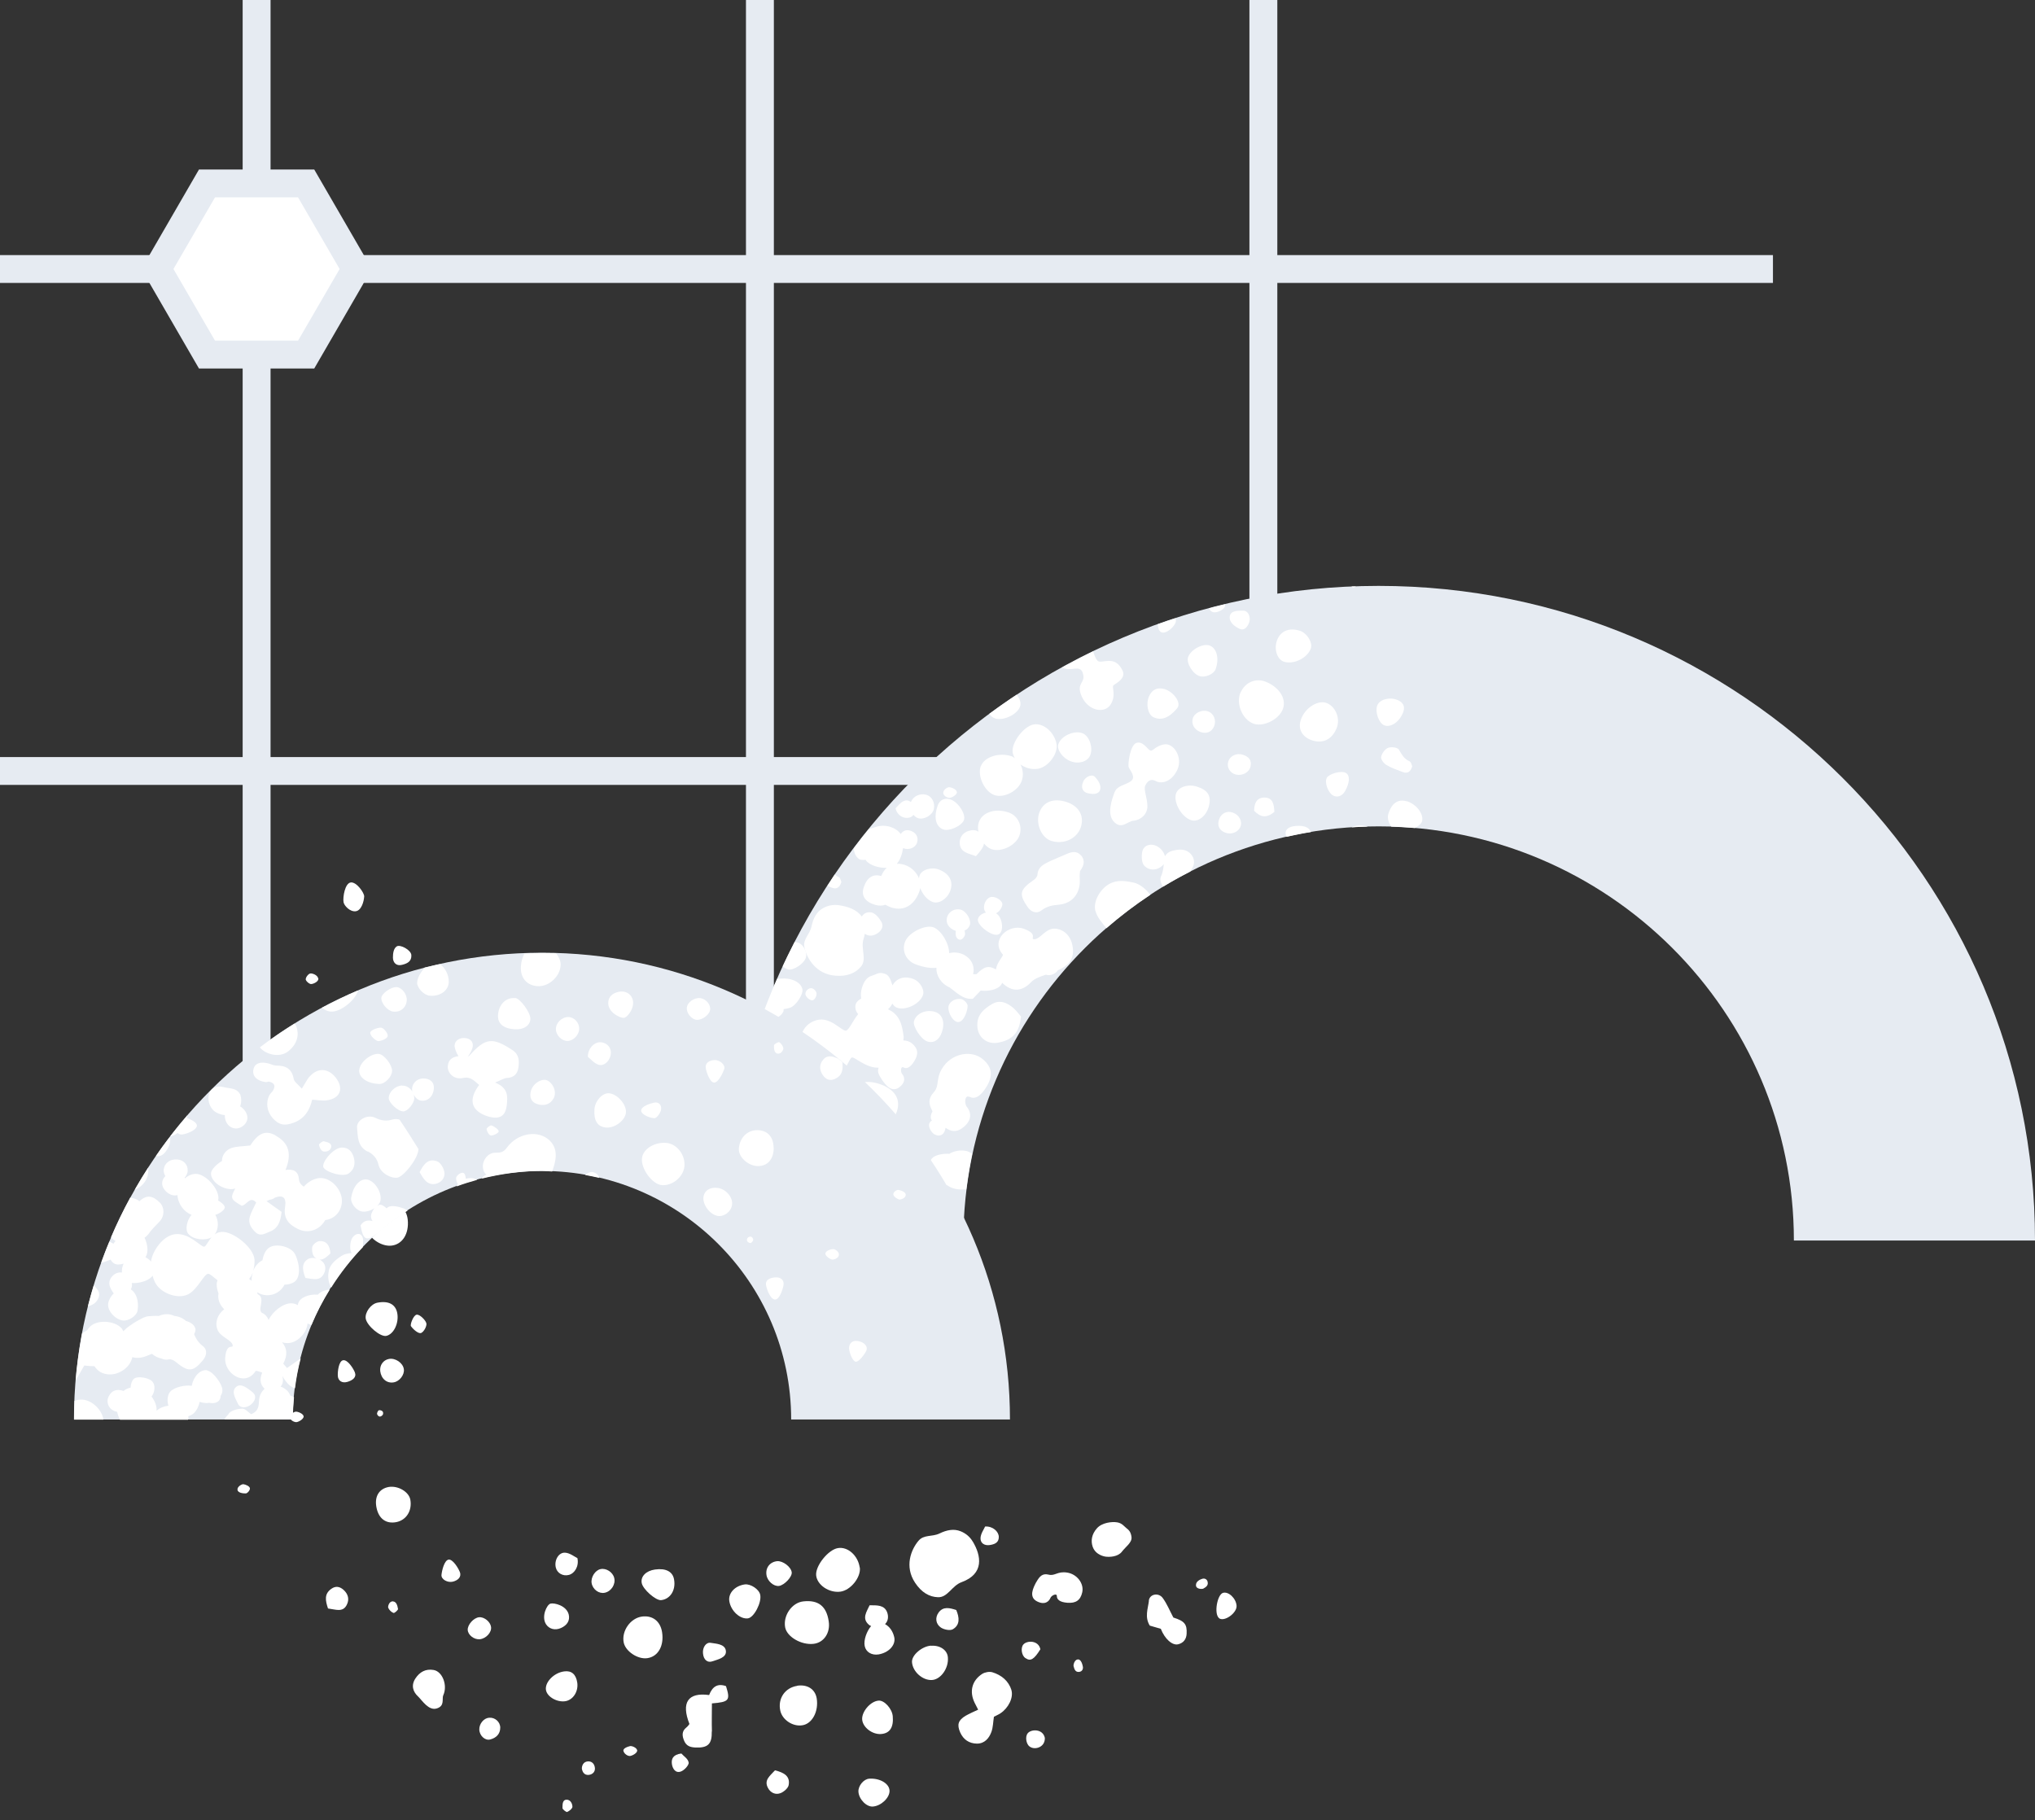 <svg width="237" height="212" viewBox="0 0 237 212" fill="none" xmlns="http://www.w3.org/2000/svg">
<rect x="0" y="0" width="237" height="212" fill="#333333" stroke="none"/>
<g clip-path="url(#clip0_18_2381)">
<path d="M148.759 0H145.509V86.878H148.759V0Z" fill="#E6EBF2"/>
<path d="M90.126 0H86.876V134.271H90.126V0Z" fill="#E6EBF2"/>
<path d="M31.51 0H28.26V134.271H31.51V0Z" fill="#E6EBF2"/>
<path d="M204.417 88.174H0V91.416H204.417V88.174Z" fill="#E6EBF2"/>
<path d="M206.481 29.71H0V32.952H206.481V29.71Z" fill="#E6EBF2"/>
<path d="M35.654 21.363H24.116L18.331 31.331L24.116 41.299H35.654L41.439 31.331L35.654 21.363Z" fill="white"/>
<path d="M36.596 42.92H23.173L16.462 31.331L23.173 19.742H36.596L43.308 31.331L36.596 42.92ZM25.042 39.678H34.711L39.554 31.331L34.711 22.984H25.042L20.2 31.331L25.042 39.678Z" fill="#E6EBF2"/>
<path d="M92.84 196.35C91.426 196.561 90.565 197.825 90.874 199.235C91.101 200.305 92.336 201.131 93.457 200.937C94.595 200.759 95.359 199.316 95.115 197.809C94.936 196.739 94.043 196.155 92.84 196.334" fill="white"/>
<path d="M78.507 183.983C78.361 183.043 77.548 182.621 76.281 182.8C75.24 182.946 74.591 183.61 74.737 184.372C74.867 185.101 76.378 186.43 76.996 186.366C78.052 186.252 78.718 185.215 78.507 183.983Z" fill="white"/>
<path d="M38.206 187.338C39.099 187.452 39.928 187.824 40.383 186.917C40.708 186.285 40.562 185.669 40.009 185.166C39.554 184.761 39.067 184.696 38.579 185.053C37.734 185.652 37.897 186.43 38.206 187.354" fill="white"/>
<path d="M57.186 189.478C57.105 188.878 56.374 188.294 55.789 188.359C55.155 188.424 54.44 189.234 54.472 189.834C54.505 190.434 55.22 190.985 55.886 190.92C56.617 190.839 57.284 190.11 57.186 189.478Z" fill="white"/>
<path d="M46.347 187.371C46.298 187.111 46.217 186.544 45.762 186.511C45.307 186.479 45.161 187.111 45.21 187.241C45.307 187.5 45.567 187.76 45.827 187.857C45.941 187.905 46.38 187.516 46.363 187.371" fill="white"/>
<path d="M140.146 185.02C140.39 184.874 140.731 184.696 140.65 184.275C140.585 183.853 140.195 183.821 140.048 183.869C139.788 183.95 139.268 184.161 139.285 184.631C139.285 185.101 140.016 185.101 140.146 185.02Z" fill="white"/>
<path d="M125.033 194.065C125.114 194.324 125.179 194.745 125.634 194.729C126.089 194.697 126.138 194.324 126.122 194.162C126.073 193.902 125.927 193.238 125.52 193.27C125.13 193.303 124.984 193.919 125.033 194.065Z" fill="white"/>
<path d="M117.801 196.852C117.46 195.766 116.631 195.086 115.559 194.762C115.217 194.664 114.697 194.762 114.389 194.956C113.17 195.75 112.877 197.031 113.511 198.327C113.641 198.587 113.771 198.846 113.917 199.122C113.397 199.365 112.91 199.575 112.455 199.835C111.594 200.353 111.431 200.856 111.821 201.764C112.195 202.606 112.861 203.06 113.771 203.077C114.665 203.077 115.185 202.461 115.461 201.715C115.656 201.18 115.656 200.564 115.754 199.948C115.998 199.819 116.274 199.705 116.518 199.543C117.428 198.943 118.061 197.728 117.785 196.82" fill="white"/>
<path d="M82.911 201.666C82.878 200.564 82.911 199.462 82.911 198.392C84.926 198.23 85.072 198.036 84.552 196.382C83.561 196.026 82.96 196.447 82.586 197.42C80.099 197.079 79.319 198.311 80.294 200.791C80.197 200.921 80.099 201.067 79.953 201.18C79.368 201.634 79.433 202.185 79.693 202.785C79.953 203.352 80.376 203.498 80.977 203.53C82.439 203.595 82.927 203.141 82.894 201.666" fill="white"/>
<path d="M94.741 191.455C95.944 191.325 96.724 190.175 96.513 188.829C96.253 187.063 95.294 186.317 93.555 186.511C92.222 186.657 91.182 188.165 91.442 189.542C91.654 190.645 93.328 191.617 94.741 191.455Z" fill="white"/>
<path d="M100.121 182.557C99.926 181.179 98.739 180.109 97.585 180.304C96.464 180.482 94.953 182.362 95.05 183.464C95.148 184.599 96.562 185.555 97.878 185.377C99.081 185.215 100.283 183.691 100.137 182.557" fill="white"/>
<path d="M47.793 174.695C47.647 173.755 46.347 172.994 45.258 173.188C44.121 173.399 43.568 174.339 43.861 175.652C44.137 176.916 44.998 177.516 46.184 177.273C47.322 177.029 48.005 175.96 47.793 174.695Z" fill="white"/>
<path d="M77.109 190.11C76.914 188.829 76.004 188.116 74.769 188.278C73.42 188.456 72.364 189.964 72.64 191.309C72.852 192.33 74.282 193.287 75.387 193.124C76.638 192.946 77.353 191.698 77.109 190.11Z" fill="white"/>
<path d="M108.441 191.666C107.368 191.731 106.149 192.784 106.214 193.595C106.296 194.697 107.433 195.718 108.522 195.669C109.562 195.621 110.505 194.292 110.391 193.027C110.326 192.184 109.481 191.601 108.441 191.682" fill="white"/>
<path d="M51.629 197.436C52.149 196.285 51.531 194.68 50.507 194.502C49.565 194.34 48.882 194.729 48.378 195.491C47.858 196.285 48.086 197.031 48.687 197.582C49.175 198.052 49.922 199.284 50.881 198.976C51.84 198.668 51.434 197.857 51.629 197.42" fill="white"/>
<path d="M100.413 200.305C100.511 201.213 101.616 202.039 102.623 201.958C103.631 201.877 104.086 201.18 103.972 199.883C103.891 199.008 102.997 198.02 102.331 198.068C101.372 198.133 100.316 199.381 100.413 200.305Z" fill="white"/>
<path d="M84.942 186.511C85.137 187.646 86.194 188.602 87.104 188.489C87.819 188.392 88.729 186.625 88.534 185.733C88.404 185.101 87.429 184.453 86.746 184.534C85.576 184.696 84.78 185.571 84.942 186.511Z" fill="white"/>
<path d="M103.078 189.153C103.436 188.813 103.501 188.278 103.322 187.792C102.997 186.917 102.152 186.965 101.274 186.965C100.917 187.743 100.348 188.505 101.193 189.234C101.258 189.299 101.355 189.348 101.453 189.38C100.949 189.964 100.559 191.017 100.705 191.714C100.852 192.427 101.534 192.816 102.33 192.687C103.517 192.476 104.329 191.601 104.151 190.709C104.004 190.012 103.614 189.461 103.094 189.17" fill="white"/>
<path d="M63.589 196.852C63.735 197.647 64.905 198.295 65.864 198.133C66.758 197.971 67.375 196.998 67.229 195.977C67.083 195.005 66.563 194.551 65.718 194.664C64.515 194.81 63.41 195.945 63.589 196.869" fill="white"/>
<path d="M99.974 208.668C100.023 209.56 100.933 210.484 101.681 210.403C102.623 210.322 103.614 209.382 103.598 208.571C103.582 207.744 102.493 207.08 101.242 207.161C100.592 207.193 99.942 207.988 99.974 208.668Z" fill="white"/>
<path d="M66.238 188.051C65.978 186.981 64.531 186.657 64.109 186.771C63.686 186.884 63.02 188.278 63.589 189.17C63.946 189.721 64.629 189.931 65.344 189.607C66.026 189.299 66.4 188.764 66.238 188.051Z" fill="white"/>
<path d="M90.516 181.827C89.671 181.908 89.135 182.589 89.265 183.432C89.362 184.145 90.11 184.793 90.728 184.712C91.361 184.615 92.271 183.642 92.206 183.124C92.125 182.492 91.183 181.778 90.516 181.827Z" fill="white"/>
<path d="M66.238 183.432C66.904 183.27 67.457 182.443 67.246 181.471C66.904 181.309 66.368 180.871 65.816 180.838C65.052 180.79 64.532 181.73 64.727 182.557C64.873 183.205 65.539 183.61 66.238 183.432Z" fill="white"/>
<path d="M68.903 184.388C69.033 185.117 69.748 185.652 70.43 185.506C71.194 185.344 71.714 184.518 71.535 183.788C71.373 183.108 70.593 182.605 69.943 182.751C69.309 182.881 68.789 183.707 68.903 184.388Z" fill="white"/>
<path d="M111.366 187.516C110.618 187.273 109.838 187.063 109.302 187.824C108.88 188.408 108.977 189.153 109.578 189.559C109.936 189.802 110.651 189.948 110.976 189.753C111.821 189.251 111.74 188.392 111.366 187.516Z" fill="white"/>
<path d="M58.259 201.213C58.259 200.548 57.641 199.997 56.959 200.062C56.341 200.11 55.805 200.759 55.821 201.439C55.837 202.136 56.487 202.769 57.105 202.59C57.771 202.412 58.259 201.974 58.259 201.213Z" fill="white"/>
<path d="M91.849 207.907C92.044 206.869 91.312 206.448 90.256 206.188C89.687 206.821 88.956 207.307 89.427 208.215C89.72 208.798 90.321 209.09 90.939 208.83C91.312 208.668 91.784 208.263 91.849 207.907Z" fill="white"/>
<path d="M141.934 188.44C142.519 188.975 144.062 187.889 144.014 187.03C143.965 186.171 143.071 185.312 142.421 185.523C141.771 185.733 141.365 187.905 141.95 188.44" fill="white"/>
<path d="M84.536 192.265C84.439 191.439 83.301 191.439 82.797 191.342C82.228 191.228 81.806 191.876 81.871 192.557C81.936 193.303 82.375 193.724 83.057 193.465C83.528 193.287 84.65 193.076 84.536 192.265Z" fill="white"/>
<path d="M53.546 183.075C53.367 182.621 52.717 181.552 52.23 181.649C51.742 181.746 51.466 182.913 51.417 183.416C51.352 183.95 52.149 184.372 52.75 184.21C53.335 184.064 53.79 183.659 53.546 183.059" fill="white"/>
<path d="M114.73 177.791C114.567 178.148 114.226 178.618 114.193 179.12C114.161 179.752 114.681 180.044 115.282 179.947C115.802 179.866 116.338 179.688 116.322 178.991C116.306 178.375 115.623 177.743 114.746 177.791" fill="white"/>
<path d="M80.197 205.281C80.165 204.859 79.579 204.503 79.352 204.227C78.344 204.357 78.182 204.892 78.247 205.427C78.312 205.962 78.653 206.545 79.271 206.334C79.677 206.205 80.23 205.605 80.213 205.281" fill="white"/>
<path d="M119.443 193.124C120.012 193.513 120.418 193.287 121.165 192.087C120.938 191.001 119.557 191.05 119.167 191.552C118.841 191.957 118.988 192.833 119.427 193.124" fill="white"/>
<path d="M119.963 203.449C120.532 203.838 121.718 203.514 121.685 202.412C121.458 201.326 120.077 201.375 119.687 201.877C119.362 202.282 119.508 203.158 119.947 203.449" fill="white"/>
<path d="M33.769 165.084C33.801 165.424 34.257 165.635 34.5 165.635C34.744 165.635 35.394 165.278 35.362 164.954C35.313 164.63 34.63 164.371 34.403 164.419C34.159 164.468 33.753 164.76 33.785 165.1" fill="white"/>
<path d="M28.325 172.864C28.179 172.848 27.61 173.139 27.659 173.512C27.691 173.885 28.358 173.95 28.634 173.934C28.796 173.934 29.137 173.577 29.105 173.334C29.073 173.091 28.601 172.896 28.341 172.864" fill="white"/>
<path d="M44.625 164.533C44.576 164.289 44.283 164.225 44.153 164.241C44.023 164.257 43.893 164.565 43.91 164.678C43.942 164.808 44.088 165.003 44.267 164.986C44.446 164.954 44.673 164.776 44.608 164.533" fill="white"/>
<path d="M66.66 210.419C66.676 210.224 66.53 209.609 65.994 209.609C65.441 209.609 65.523 210.305 65.506 210.581C65.506 210.727 65.945 211.083 66.059 211.035C66.319 210.921 66.66 210.646 66.676 210.403" fill="white"/>
<path d="M74.201 203.838C74.119 203.514 73.55 203.32 73.372 203.368C73.096 203.433 72.527 203.628 72.608 203.936C72.689 204.26 73.079 204.519 73.339 204.519C73.583 204.519 74.298 204.162 74.201 203.822" fill="white"/>
<path d="M69.26 205.767C69.147 205.248 68.708 205.054 68.269 205.184C67.83 205.313 67.717 205.864 67.782 206.091C67.847 206.351 68.025 206.756 68.545 206.723C69.065 206.675 69.39 206.286 69.26 205.767Z" fill="white"/>
<path d="M113.284 179.542C112.942 178.958 112.438 178.569 111.87 178.342C111.106 178.034 110.277 178.18 109.416 178.602C108.538 179.023 107.596 178.699 106.962 179.461C106.117 180.466 105.304 182.427 106.572 184.34C107.336 185.49 108.246 185.993 109.237 186.025C110.375 186.074 110.862 184.68 111.983 184.275C114.649 183.302 114.275 181.195 113.3 179.558" fill="white"/>
<path d="M131.777 179.007C131.696 178.423 131.484 178.213 131.192 177.986C130.899 177.759 130.688 177.402 130.103 177.305C129.518 177.208 128.348 177.321 127.747 178.002C127.145 178.683 127.015 179.445 127.259 180.158C127.503 180.871 128.185 181.195 128.705 181.292C129.209 181.373 130.2 181.325 130.656 180.725C131.111 180.125 131.858 179.655 131.777 179.023" fill="white"/>
<path d="M120.694 184.242C120.32 184.939 119.784 186.009 120.775 186.511C121.766 187.014 122.221 186.414 122.335 186.106C122.465 185.798 123.099 185.523 123.082 185.895C123.082 186.268 123.391 186.609 124.334 186.673C125.276 186.738 125.829 186.398 126.04 185.458C126.268 184.42 125.423 183.334 124.285 183.156C123.147 182.978 122.871 183.578 122.14 183.399C121.425 183.221 121.084 183.561 120.694 184.258" fill="white"/>
<path d="M133.808 186.43C133.694 187.354 133.288 188.343 133.906 189.332C134.312 189.445 134.751 189.575 135.19 189.704C135.645 190.871 136.522 191.682 137.221 191.504C137.806 191.358 138.163 190.936 138.196 190.288C138.261 189.153 137.936 188.797 136.652 188.392C136.213 187.565 135.905 186.787 135.417 186.122C134.946 185.458 133.89 185.636 133.792 186.43" fill="white"/>
<path d="M46.266 152.944C46.071 151.89 45.226 151.469 43.926 151.728C43.178 151.89 42.48 152.862 42.593 153.576C42.739 154.418 44.316 155.748 44.998 155.586C45.86 155.391 46.477 154.094 46.266 152.944Z" fill="white"/>
<path d="M31.234 133.704C31.169 132.975 30.535 132.488 29.706 132.553C28.926 132.602 28.536 133.072 28.617 133.85C28.699 134.628 29.332 135.147 30.08 135.049C30.714 134.968 31.283 134.304 31.234 133.704Z" fill="white"/>
<path d="M39.7 135.973C39.635 135.487 38.839 135.163 38.075 135.276C37.49 135.373 37.246 135.714 37.36 136.265C37.49 136.865 37.783 137.383 38.53 137.319C39.115 137.27 39.765 136.508 39.684 135.973" fill="white"/>
<path d="M47.907 111.239C47.874 110.639 46.607 109.975 46.217 110.218C45.827 110.461 45.762 111.044 45.762 111.531C45.762 112.066 46.119 112.552 46.818 112.374C47.419 112.228 47.956 111.985 47.907 111.223" fill="white"/>
<path d="M47.484 142.035C47.338 140.69 46.249 139.831 44.917 139.993C43.6 140.155 42.447 141.646 42.642 142.927C42.821 144.078 44.283 145.18 45.534 145.082C46.851 144.969 47.663 143.705 47.484 142.035Z" fill="white"/>
<path d="M47.029 159.443C46.916 158.73 46.038 158.13 45.291 158.276C44.624 158.406 44.202 159.006 44.283 159.703C44.397 160.594 45.063 161.145 45.859 160.999C46.542 160.886 47.143 160.092 47.029 159.443Z" fill="white"/>
<path d="M40.286 122.942C40.188 122.277 39.392 121.791 38.628 121.953C37.897 122.099 37.507 122.747 37.653 123.59C37.799 124.465 38.287 124.968 38.872 124.822C39.554 124.66 40.383 123.574 40.286 122.958" fill="white"/>
<path d="M46.526 135.13C46.412 134.466 45.957 134.109 45.307 134.093C44.738 134.077 43.909 135.292 44.202 135.746C44.494 136.2 44.933 136.33 45.404 136.395C46.087 136.492 46.623 135.795 46.526 135.13Z" fill="white"/>
<path d="M47.956 130.511C47.874 129.83 47.306 129.409 46.737 129.668C46.331 129.863 45.843 130.09 45.794 130.511C45.745 130.932 46.737 131.759 47.387 131.597C48.004 131.451 48.021 130.981 47.956 130.495" fill="white"/>
<path d="M41.326 159.832C41.147 159.378 40.497 158.357 39.977 158.422C39.441 158.487 39.31 159.784 39.343 160.254C39.376 160.821 39.847 161.145 40.497 160.934C41.066 160.756 41.553 160.416 41.326 159.832Z" fill="white"/>
<path d="M30.308 154.646C30.194 154.224 29.576 153.268 29.203 153.333C28.829 153.397 28.39 154.386 28.309 154.824C28.179 155.424 28.78 155.78 29.511 155.748C30.259 155.699 30.454 155.148 30.308 154.646Z" fill="white"/>
<path d="M49.646 154.111C49.597 153.803 48.882 153.041 48.508 153.122C48.135 153.203 47.745 154.273 47.858 154.451C48.102 154.808 48.736 155.391 49.061 155.245C49.386 155.083 49.711 154.467 49.662 154.127" fill="white"/>
<path d="M25.595 140.106C25.497 139.75 25.107 139.182 24.798 139.166C24.49 139.166 24.018 139.75 23.986 140.074C23.953 140.366 24.49 141.273 24.863 141.225C25.221 141.192 25.66 140.333 25.595 140.106Z" fill="white"/>
<path d="M42.414 104.399C42.43 104.01 41.537 102.697 40.854 102.778C40.172 102.859 39.911 104.496 40.009 105.064C40.074 105.485 40.757 106.214 41.423 106.133C42.089 106.052 42.382 104.999 42.414 104.399Z" fill="white"/>
<path d="M33.395 124.935C33.411 124.741 32.956 124.092 32.729 124.125C32.501 124.157 32.258 124.822 32.241 125.097C32.241 125.243 32.68 125.6 32.794 125.551C33.054 125.438 33.395 125.162 33.411 124.919" fill="white"/>
<path d="M39.944 127.042C39.863 126.718 39.294 126.524 39.115 126.572C38.839 126.637 38.27 126.832 38.352 127.14C38.433 127.464 38.823 127.723 39.083 127.723C39.327 127.723 40.042 127.367 39.944 127.026" fill="white"/>
<path d="M37.052 113.93C36.954 113.541 36.369 113.346 36.142 113.379C35.914 113.411 35.605 113.816 35.605 114.059C35.605 114.254 36.028 114.627 36.239 114.61C36.483 114.61 37.166 114.319 37.068 113.93" fill="white"/>
<path d="M35.914 122.326C35.865 122.083 35.573 122.018 35.443 122.034C35.313 122.05 35.183 122.358 35.199 122.472C35.232 122.601 35.378 122.796 35.557 122.78C35.735 122.747 35.963 122.569 35.898 122.326" fill="white"/>
<path d="M39.57 143.478C39.587 143.283 39.44 142.667 38.904 142.667C38.352 142.667 38.433 143.364 38.416 143.64C38.416 143.786 38.855 144.142 38.969 144.094C39.229 143.98 39.57 143.705 39.587 143.462" fill="white"/>
<path d="M84.114 144.483H112.195C112.195 117.884 133.89 96.246 160.557 96.246C187.224 96.246 208.919 117.884 208.919 144.483H237C237 102.438 202.711 68.238 160.557 68.238C118.403 68.238 84.114 102.438 84.114 144.483Z" fill="#E6EBF2"/>
<path d="M144.778 71.123C144.339 71.139 143.331 71.042 143.218 71.787C143.12 72.549 143.933 73.036 144.355 73.23C144.924 73.506 145.314 72.987 145.493 72.452C145.688 71.82 145.346 71.107 144.778 71.123Z" fill="white"/>
<path d="M141.998 95.371C141.722 96.1 141.966 96.684 142.648 96.959C143.363 97.251 144.176 96.959 144.452 96.311C144.728 95.679 144.322 94.901 143.575 94.641C142.908 94.398 142.258 94.706 141.998 95.371Z" fill="white"/>
<path d="M143.965 90.217C144.712 90.379 145.492 89.957 145.639 89.26C145.801 88.547 145.427 88.126 144.777 87.915C144.013 87.656 143.233 88.028 143.038 88.725C142.843 89.39 143.266 90.055 143.948 90.217" fill="white"/>
<path d="M146.061 94.431C146.792 95.193 147.491 95.322 148.417 94.561C148.369 93.734 148.271 92.891 147.264 92.891C146.305 92.891 146.061 93.637 146.061 94.431Z" fill="white"/>
<path d="M151.716 96.214C150.611 96.084 149.831 96.36 149.734 96.894C149.701 97.057 149.734 97.251 149.831 97.462C150.774 97.251 151.716 97.057 152.675 96.911C152.545 96.554 152.204 96.279 151.716 96.23" fill="white"/>
<path d="M154.527 90.606C154.235 91.059 154.625 92.243 155.194 92.615C155.697 92.94 156.315 92.745 156.656 92.129C157.193 91.157 157.241 90.346 156.77 90.038C156.282 89.714 154.869 90.071 154.511 90.589" fill="white"/>
<path d="M151.359 73.457C150.075 73.052 149.035 73.538 148.678 74.721C148.369 75.759 148.808 76.877 149.588 77.088C150.742 77.396 152.269 76.618 152.659 75.532C152.903 74.835 152.22 73.733 151.375 73.457" fill="white"/>
<path d="M144.485 80.621C143.916 81.885 144.631 83.717 145.899 84.252C147.004 84.722 148.824 83.895 149.36 82.696C149.896 81.48 149.068 80.086 147.426 79.406C146.272 78.936 145.021 79.454 144.501 80.621" fill="white"/>
<path d="M113.885 107.073C113.771 107.754 115.526 109.116 116.257 108.84C116.989 108.581 116.761 106.765 115.997 106.376C116.339 106.198 116.631 105.858 116.729 105.42C116.842 104.966 116.062 104.415 115.477 104.464C114.762 104.529 114.291 105.761 114.827 106.279C114.356 106.393 113.95 106.684 113.885 107.073Z" fill="white"/>
<path d="M112.942 107.77C113.154 107.154 112.552 106.117 111.87 105.939C111.203 105.777 110.521 106.15 110.31 106.782C110.082 107.479 110.488 108.143 111.301 108.419C111.301 108.419 111.301 108.419 111.317 108.419C111.285 108.694 111.236 109.213 111.642 109.407C112.065 109.618 112.39 108.97 112.39 108.84C112.39 108.694 112.39 108.532 112.325 108.386C112.617 108.273 112.845 108.046 112.942 107.754" fill="white"/>
<path d="M108.75 108.014C107.807 107.641 105.873 108.581 105.434 109.618C104.963 110.704 105.516 111.92 106.669 112.325C107.644 112.682 108.441 112.795 109.058 112.714C109.01 113.606 109.578 114.578 110.651 115.032C110.667 115.032 110.667 115.064 110.683 115.08C111.447 115.615 112.146 116.426 113.3 116.329C113.592 116.021 113.901 115.696 114.21 115.372C115.412 115.502 116.501 115.129 116.712 114.465C117.85 115.567 119.02 115.518 120.092 114.384C120.45 113.995 121.1 113.751 121.783 113.524C121.783 113.524 121.799 113.524 121.815 113.524C122.303 113.687 122.953 113.427 123.196 113.006C124.253 112.552 125.098 111.871 124.951 110.445C124.74 108.467 123.18 107.965 122.368 108.224C121.571 108.484 121.019 109.407 120.45 109.391C119.881 109.375 121.019 108.824 119.247 108.176C117.476 107.527 115.299 109.472 116.777 111.158C116.94 111.336 116.095 112.017 115.997 112.909C115.12 112.422 114.632 112.552 113.722 113.46C113.592 113.46 113.462 113.46 113.332 113.46C113.511 112.714 113.283 111.985 112.698 111.498C112.048 110.947 111.236 110.834 110.537 111.012C110.537 109.894 109.66 108.386 108.717 107.997" fill="white"/>
<path d="M103.988 144.483H105.175C105.175 144.483 105.126 144.45 105.093 144.45C104.752 144.353 104.362 144.369 103.988 144.483Z" fill="white"/>
<path d="M100.803 131.224C102.233 131.791 103.874 131.03 104.427 129.522C104.931 128.145 104.313 126.994 102.737 126.362C100.868 125.616 99.357 126.086 98.804 127.561C98.268 129.036 99.08 130.527 100.803 131.224Z" fill="white"/>
<path d="M92.466 133.04C92.434 134.012 91.703 134.709 92.093 135.601C92.597 136.816 93.962 138.437 96.237 138.21C97.618 138.064 98.479 137.497 98.967 136.638C99.536 135.649 98.528 134.579 98.674 133.396C98.885 131.792 98.3 130.916 97.407 130.446C97.52 130.284 97.634 130.106 97.716 129.911C98.236 128.631 97.65 127.561 96.155 127.01C94.644 126.459 93.604 126.897 93.1 128.242C92.775 129.133 92.954 129.976 93.555 130.608C93.49 130.657 93.425 130.673 93.376 130.722C92.743 131.257 92.499 132.051 92.466 133.007" fill="white"/>
<path d="M110.635 134.385C109.741 134.336 108.863 134.515 108.506 134.952C108.441 135.033 108.343 135.179 108.36 135.276C108.555 136.427 107.628 136.735 106.93 137.286C106.085 137.951 106.085 138.826 106.881 139.555C106.962 139.62 107.027 139.685 107.108 139.734C107.043 139.782 106.978 139.847 106.913 139.912C106.621 139.458 106.198 139.053 105.694 138.842C104.914 138.518 104.004 138.988 103.582 139.944C103.143 140.917 103.517 142.489 104.248 142.813C105.174 143.219 106.426 142.781 106.995 141.938C107.433 142.1 107.872 142.246 108.343 142.424C108.62 142.035 108.896 141.727 109.058 141.355C109.286 140.852 109.221 140.317 108.961 139.944C109.367 139.75 109.708 139.41 109.903 138.891C110.017 138.583 110.098 138.275 110.261 138.016C110.683 138.324 111.203 138.518 111.854 138.534C112.081 138.534 112.309 138.534 112.536 138.534C112.715 137.14 112.942 135.746 113.219 134.385C112.991 134.223 112.764 134.093 112.504 134.044C111.805 133.915 111.171 134.044 110.602 134.352" fill="white"/>
<path d="M102.461 141.306C102.835 140.803 103.436 140.171 102.916 139.555C102.477 139.037 102.315 138.502 102.282 137.951C102.656 137.74 103.111 137.189 103.078 136.816C103.013 135.827 102.217 135.519 101.274 135.438C101.193 135.503 101.128 135.584 101.063 135.665C100.251 135.665 99.389 136.378 99.649 137.059C100.039 138.145 99.682 138.875 99.146 139.507C98.788 140.431 99.081 141.549 99.666 141.922C100.283 142.295 101.957 141.987 102.477 141.306" fill="white"/>
<path d="M154.56 81.902C153.553 81.464 152.025 82.388 151.522 83.766C151.131 84.835 151.587 85.759 152.675 86.181C154.024 86.683 155.145 86.148 155.682 84.77C156.104 83.684 155.568 82.339 154.56 81.902Z" fill="white"/>
<path d="M93.295 141.808C93.182 141.176 92.808 140.771 92.125 140.658C91.41 140.528 90.582 140.884 90.403 141.533C90.24 142.116 90.419 142.554 90.728 142.911C89.704 142.911 88.761 143.429 88.485 144.272C88.469 144.337 88.469 144.402 88.453 144.467H92.938C92.743 144.045 92.499 143.64 92.174 143.381C93.133 142.943 93.425 142.505 93.295 141.792" fill="white"/>
<path d="M84.829 134.239C84.78 134.644 84.715 135.066 84.666 135.487C84.91 135.001 84.975 134.563 84.829 134.239Z" fill="white"/>
<path d="M105.239 93.296C104.833 93.491 104.541 93.912 104.297 94.139C104.492 94.998 105.256 95.387 105.906 95.225C106.149 95.16 106.279 95.047 106.377 94.901C106.539 95.079 106.734 95.241 106.962 95.306C107.645 95.484 108.587 94.933 108.75 94.252C108.928 93.507 108.538 92.745 107.872 92.567C107.124 92.356 106.344 92.745 106.084 93.41C105.857 93.231 105.564 93.15 105.256 93.296" fill="white"/>
<path d="M111.431 92.226C111.382 91.902 110.7 91.643 110.472 91.692C110.229 91.74 109.822 92.032 109.855 92.372C109.887 92.713 110.342 92.923 110.586 92.923C110.83 92.923 111.48 92.567 111.447 92.243" fill="white"/>
<path d="M114.226 89.212C113.788 90.379 114.681 92.243 115.851 92.615C116.973 92.972 118.614 92.097 119.004 90.914C119.215 90.265 119.134 89.585 118.842 89.033C119.41 89.439 120.158 89.665 120.889 89.536C122.092 89.325 123.229 87.802 123.051 86.683C122.807 85.273 121.507 84.155 120.353 84.382C119.215 84.609 117.802 86.472 117.932 87.591C117.964 87.85 118.062 88.077 118.192 88.304C118.078 88.239 117.98 88.142 117.85 88.093C116.404 87.591 114.649 88.142 114.243 89.212" fill="white"/>
<path d="M129.81 92.243C129.534 93.037 128.819 94.836 129.778 95.76C130.672 96.619 131.289 95.647 132.037 95.582C132.784 95.517 133.613 94.901 133.629 93.928C133.629 92.94 133.174 91.999 133.369 91.529C133.564 91.076 133.954 90.606 134.621 90.978C135.287 91.335 136.473 91.059 137.123 89.633C137.773 88.207 136.684 86.489 135.563 86.699C134.442 86.91 134.263 87.607 133.906 87.38C133.548 87.153 133.093 86.31 132.362 86.521C131.63 86.732 131.322 89.001 131.452 89.358C131.582 89.714 132.345 90.492 131.712 90.978C131.078 91.448 130.087 91.481 129.81 92.275" fill="white"/>
<path d="M137.123 82.436C137.627 81.837 136.571 80.378 135.368 80.2C134.588 80.086 134.117 80.443 133.824 81.091C133.434 81.95 133.662 83.198 134.312 83.522C135.612 84.155 136.636 83.036 137.139 82.436" fill="white"/>
<path d="M112.813 96.765C112.081 97.008 111.724 97.591 111.772 98.256C111.854 99.293 112.796 99.391 113.658 99.715C114.113 99.212 114.519 98.742 114.6 98.24C114.844 98.548 115.153 98.791 115.478 98.904C116.599 99.293 118.289 98.483 118.712 97.348C119.134 96.246 118.565 94.998 117.46 94.625C115.884 94.09 114.356 94.609 113.983 95.808C113.885 96.133 113.869 96.489 113.95 96.862C113.625 96.651 113.235 96.635 112.796 96.781" fill="white"/>
<path d="M109.205 93.831C108.717 95.193 108.977 96.279 109.855 96.603C110.537 96.862 112.016 96.181 112.26 95.517C112.503 94.836 111.658 93.491 110.765 93.134C110.082 92.859 109.448 93.134 109.205 93.815" fill="white"/>
<path d="M100.202 100.104C100.364 100.169 100.592 100.169 100.819 100.136C100.836 100.169 100.852 100.201 100.868 100.233C101.307 100.801 102.396 101.109 103.273 101.076C102.997 101.303 102.802 101.644 102.623 102.033C101.697 101.741 100.966 102.195 100.592 103.345C100.267 104.318 100.738 105.031 101.924 105.388C102.379 105.517 102.786 105.501 103.111 105.372C103.306 105.485 103.533 105.598 103.809 105.696C105.272 106.166 106.523 105.42 107.092 103.767C107.125 103.653 107.157 103.54 107.173 103.427C107.433 104.14 107.97 104.804 108.603 105.047C109.302 105.323 110.293 104.723 110.651 103.799C111.073 102.697 110.602 101.773 109.383 101.287C108.49 100.93 107.32 101.287 107.092 101.984C107.06 102.081 107.043 102.178 107.027 102.292C106.735 101.579 106.117 100.963 105.321 100.72C105.012 100.622 104.719 100.59 104.443 100.606C104.833 100.169 105.077 99.455 105.174 98.775C105.174 98.775 105.191 98.791 105.207 98.791C105.825 99.05 106.621 98.742 106.8 98.143C107.011 97.462 106.653 96.975 106.068 96.765C105.597 96.587 105.174 96.732 104.898 97.138C104.378 96.392 103.176 95.954 102.054 96.295C101.746 96.392 101.469 96.489 101.193 96.554C100.592 97.284 100.007 98.029 99.438 98.791C99.438 99.374 99.763 99.974 100.218 100.136" fill="white"/>
<path d="M157.404 96.36C158.038 96.311 158.688 96.295 159.338 96.279C158.541 96.068 157.875 96.117 157.404 96.36Z" fill="white"/>
<path d="M115.884 83.684C116.972 83.976 118.581 83.15 118.825 82.193C118.922 81.788 118.727 81.318 118.402 80.913C117.314 81.626 116.257 82.372 115.217 83.133C115.38 83.376 115.591 83.587 115.9 83.668" fill="white"/>
<path d="M125.878 99.618C125.423 99.083 124.822 99.196 124.237 99.456C123.603 99.747 122.953 99.99 122.319 100.282C121.637 100.622 120.889 100.914 120.824 101.871C120.808 102.097 120.58 102.373 120.369 102.503C118.776 103.605 118.646 104.124 119.638 105.582C120.06 106.214 120.694 106.49 121.312 106.02C121.929 105.55 122.547 105.436 123.278 105.372C124.919 105.242 125.878 103.994 125.748 102.324C125.715 101.952 125.781 101.563 125.781 101.449C126.414 100.622 126.268 100.039 125.862 99.569" fill="white"/>
<path d="M87.884 139.928C88.355 139.896 88.729 139.523 88.972 139.02C89.948 139.231 90.646 138.956 90.858 138.34C91.15 137.497 90.695 136.589 89.883 136.395C89.639 136.346 89.395 136.378 89.184 136.443C88.761 135.633 87.608 134.92 86.827 135.13C85.869 135.374 84.764 136.962 85.349 138.275C85.934 139.588 86.909 140.025 87.884 139.944" fill="white"/>
<path d="M163.839 93.329C162.816 93.021 162.052 93.556 161.678 94.836C161.548 95.29 161.727 95.857 162.036 96.279C162.962 96.311 163.872 96.36 164.766 96.441C165.205 96.214 165.53 95.938 165.611 95.663C165.838 94.82 164.977 93.669 163.839 93.312" fill="white"/>
<path d="M162.718 81.513C161.808 81.14 160.638 81.48 160.394 82.177C160.118 82.955 160.589 84.236 161.223 84.479C162.003 84.77 163.027 84.041 163.433 82.906C163.677 82.21 163.352 81.772 162.734 81.513" fill="white"/>
<path d="M164.181 88.677C163.514 88.401 163.254 87.866 162.913 87.299C162.751 87.04 162.003 86.959 161.645 87.105C161.288 87.25 160.93 87.753 160.849 88.158C160.8 88.434 161.158 88.92 161.467 89.098C162.068 89.455 162.734 89.682 163.384 89.925C163.953 90.135 164.294 89.86 164.473 89.244C164.392 89.082 164.343 88.758 164.181 88.693" fill="white"/>
<path d="M86.958 127.14C86.616 127.529 86.356 128.226 86.405 128.923C86.161 129.149 85.95 129.393 85.836 129.701C85.479 130.641 86.08 132.051 86.958 132.359C88.014 132.732 89.395 132.213 89.671 131.338C89.704 131.224 89.72 131.111 89.72 130.981C90.322 130.868 90.809 130.527 91.102 130.057C91.687 129.085 91.183 126.961 90.061 126.394C88.648 125.665 87.575 126.394 86.941 127.123" fill="white"/>
<path d="M91.232 117.836C91.264 117.722 91.264 117.625 91.264 117.528C91.54 117.495 91.8 117.447 92.028 117.366C92.727 117.106 93.539 115.81 93.458 115.259C93.344 114.529 92.45 113.978 91.345 113.962C91.069 113.962 90.793 113.978 90.5 114.011C89.769 115.648 89.103 117.333 88.501 119.035C89.249 119.246 90.988 118.5 91.199 117.852" fill="white"/>
<path d="M87.77 124.87C88.518 125.178 89.379 124.935 89.85 124.368C89.996 124.595 90.192 124.773 90.37 124.887C91.605 125.567 92.759 125.373 93.897 124.06C93.767 123.639 93.653 123.168 93.474 122.731C94.157 123.979 96.204 125.227 97.326 125.065C98.626 124.887 98.853 123.266 99.211 123.168C99.552 123.071 100.852 124.417 102.331 124.352C102.152 124.757 102.314 125.146 102.656 125.665C103.095 126.329 103.81 127.285 104.703 126.653C105.597 126.005 105.288 125.34 105.061 125.081C104.85 124.822 104.898 124.141 105.223 124.319C105.548 124.514 106.003 124.384 106.491 123.574C106.978 122.779 106.946 122.131 106.198 121.515C105.922 121.288 105.565 121.191 105.207 121.175C105.24 120.964 105.256 120.77 105.223 120.608C105.077 119.457 104.833 118.598 104.102 117.966C103.907 117.803 103.663 117.674 103.42 117.544C103.533 117.447 103.631 117.333 103.712 117.236C103.777 117.139 103.858 117.025 103.923 116.88C104.053 117.09 104.216 117.269 104.427 117.35C105.435 117.755 107.141 116.944 107.498 115.875C107.693 115.275 107.157 114.335 106.426 114.043C105.353 113.605 104.395 113.93 103.94 114.772C103.745 114.205 103.598 113.622 103.127 113.443C102.574 113.233 102.282 113.33 101.941 113.492C101.599 113.654 101.193 113.654 100.819 114.14C100.494 114.562 100.137 115.486 100.299 116.296C100.007 116.458 99.747 116.685 99.666 116.944C99.536 117.35 99.666 117.803 99.942 118.111C99.308 118.906 98.869 119.992 98.512 120.04C98.04 120.105 96.708 118.387 95.132 118.808C93.539 119.23 93.019 120.737 93.214 122.147C93.214 122.245 93.279 122.342 93.312 122.439C92.84 121.58 91.8 121.159 91.085 121.402C90.5 121.612 90.045 122.001 89.769 122.472C89.639 122.326 89.493 122.196 89.298 122.131C88.664 121.872 87.656 122.326 87.169 122.974C87.071 123.298 86.99 123.606 86.893 123.93C86.974 124.319 87.234 124.676 87.705 124.87" fill="white"/>
<path d="M91.784 112.909C92.418 113.054 93.685 112.212 93.864 111.498C94.026 110.85 93.539 109.959 92.921 109.78C92.791 109.748 92.677 109.748 92.547 109.715C92.06 110.656 91.605 111.596 91.15 112.552C91.345 112.714 91.556 112.844 91.767 112.892" fill="white"/>
<path d="M88.355 143.51C88.014 143.121 87.38 142.748 86.909 142.781C85.934 142.862 86.015 143.688 85.918 144.483H88.388C88.501 144.142 88.501 143.672 88.355 143.51Z" fill="white"/>
<path d="M157.501 68.416C157.648 68.465 157.778 68.416 157.908 68.303C157.745 68.303 157.566 68.303 157.404 68.303C157.436 68.335 157.469 68.384 157.518 68.4" fill="white"/>
<path d="M126.089 78.368C126.544 79.584 125.228 79.47 125.992 81.14C126.755 82.809 128.641 83.15 129.339 82.064C130.038 80.978 129.437 80.005 129.681 79.811C129.908 79.616 131.176 79.033 130.737 78.109C129.811 76.148 128.267 77.428 127.812 76.942C127.6 76.715 127.454 76.31 127.308 75.856C126.073 76.456 124.87 77.088 123.684 77.736C124.757 78.303 125.732 77.347 126.105 78.368" fill="white"/>
<path d="M141.462 71.317C141.852 71.317 142.388 71.058 142.6 70.75C142.665 70.653 142.681 70.507 142.665 70.377C142.047 70.523 141.413 70.685 140.796 70.847C140.926 71.139 141.17 71.334 141.462 71.317Z" fill="white"/>
<path d="M135.368 73.668C135.969 73.765 136.733 72.954 136.896 72.549C136.977 72.355 136.961 72.177 136.896 71.998C136.213 72.225 135.531 72.452 134.848 72.695C134.864 73.149 134.978 73.603 135.352 73.668" fill="white"/>
<path d="M100.754 143.299C100.072 143.105 99.389 143.202 98.902 143.51C98.853 143.348 98.756 143.202 98.642 143.089C98.577 142.359 97.959 141.403 97.342 141.257C96.659 141.095 95.359 141.954 95.115 142.732C94.888 143.445 95.278 144.094 96.091 144.337C96.188 144.369 96.269 144.369 96.35 144.385C96.367 144.418 96.399 144.434 96.415 144.466H101.729C101.599 143.899 101.274 143.429 100.771 143.283" fill="white"/>
<path d="M140.845 75.175C140.065 74.916 138.683 75.661 138.375 76.52C138.115 77.217 138.927 78.53 139.74 78.757C140.39 78.936 141.348 78.514 141.56 77.963C142.031 76.715 141.706 75.451 140.845 75.175Z" fill="white"/>
<path d="M138.7 99.488C138.163 98.856 137.4 98.888 136.636 99.067C136.181 99.164 135.856 99.391 135.677 99.731C135.547 99.164 135.059 98.613 134.442 98.434C133.808 98.256 133.158 98.532 133.028 99.196C132.931 99.715 132.947 100.477 133.256 100.817C133.971 101.579 135.043 101.287 135.531 100.639C135.498 101.157 135.417 101.627 135.189 102.146C135.059 102.438 135.222 102.94 135.433 103.281C136.473 102.649 137.53 102.065 138.618 101.514C138.7 101.384 138.765 101.255 138.846 101.125C139.187 100.541 139.106 99.942 138.7 99.488Z" fill="white"/>
<path d="M140.65 82.842C139.967 82.615 139.09 83.036 138.911 83.684C138.732 84.333 139.09 84.981 139.772 85.241C140.504 85.516 141.121 85.257 141.397 84.592C141.69 83.879 141.349 83.069 140.666 82.842" fill="white"/>
<path d="M106.442 118.938C106.279 119.538 107.254 121.029 107.969 121.288C108.717 121.548 109.383 121.142 109.692 120.219C110.082 119.068 109.757 118.111 108.896 117.852C107.823 117.528 106.702 118.03 106.442 118.938Z" fill="white"/>
<path d="M112.91 127.739C113.43 128.031 114.128 127.837 114.892 126.572C115.656 125.308 115.591 124.303 114.437 123.347C113.17 122.293 111.041 122.666 109.952 124.109C108.863 125.535 109.513 126.378 108.733 127.237C108.067 127.966 108.148 128.615 108.603 129.425C108.408 129.749 108.343 130.138 108.457 130.397C108.473 130.43 108.522 130.462 108.538 130.495C108.343 130.608 108.213 130.786 108.197 130.997C108.164 131.37 108.506 131.937 108.831 132.116C109.351 132.407 109.92 132.261 110.082 131.532C110.082 131.467 110.115 131.402 110.131 131.354C110.683 131.759 111.333 131.921 112.048 131.402C113.446 130.397 112.958 129.344 112.617 128.939C112.276 128.55 112.357 127.464 112.877 127.755" fill="white"/>
<path d="M112.699 117.188C112.682 116.799 112.227 116.41 111.935 116.361C111.642 116.312 110.943 116.329 110.553 116.961C110.18 117.593 110.943 119.1 111.626 119.035C112.309 118.987 112.715 117.577 112.682 117.188" fill="white"/>
<path d="M116.257 121.434C117.964 121.11 118.711 120.251 118.906 118.419L118.825 118.29C118.549 117.982 118.305 117.641 117.996 117.382C117.281 116.782 116.468 116.41 115.558 116.928C114.616 117.479 113.803 118.144 113.82 119.408C113.82 120.77 114.908 121.694 116.273 121.434" fill="white"/>
<path d="M126.154 91.043C125.813 91.773 126.154 92.275 126.69 92.388C127.113 92.486 127.893 92.599 128.104 92.032C128.315 91.481 127.877 90.865 127.535 90.492C127.161 90.087 126.381 90.492 126.154 91.027" fill="white"/>
<path d="M100.722 108.759C101.095 109.002 101.518 109.067 102.038 108.792C102.623 108.484 102.98 107.932 102.639 107.349C102.379 106.895 101.892 106.312 101.437 106.263C100.9 106.198 100.592 106.409 100.364 106.749C99.795 105.939 98.723 105.566 97.634 105.42C96.951 105.339 96.35 105.485 95.814 105.793C95.099 106.214 94.709 106.944 94.514 107.884C94.319 108.84 93.474 109.391 93.685 110.331C93.961 111.612 95.018 113.46 97.293 113.638C98.674 113.751 99.633 113.33 100.267 112.584C100.998 111.709 100.202 110.477 100.575 109.343C100.64 109.132 100.689 108.937 100.722 108.743" fill="white"/>
<path d="M93.799 115.761C93.799 116.069 94.254 116.491 94.563 116.507C94.871 116.523 95.115 116.021 95.099 115.713C95.083 115.453 94.725 115.032 94.384 115.097C94.043 115.161 93.799 115.453 93.799 115.761Z" fill="white"/>
<path d="M121.019 94.706C120.597 95.987 121.312 97.608 122.465 97.948C123.879 98.37 125.374 97.705 125.846 96.424C126.333 95.079 125.683 93.896 124.22 93.41C122.66 92.907 121.458 93.394 121.019 94.706Z" fill="white"/>
<path d="M127.584 106.101C127.763 106.847 128.429 107.56 128.852 108.111C130.477 106.701 132.183 105.404 133.971 104.221C133.418 103.491 132.671 102.94 132.086 102.811C130.948 102.551 130.054 102.486 129.209 102.94C128.202 103.491 127.275 104.918 127.568 106.101" fill="white"/>
<path d="M136.961 92.421C136.636 93.475 137.611 95.176 138.748 95.533C139.528 95.776 140.455 95.047 140.763 93.993C141.121 92.729 140.715 92.032 139.382 91.611C138.358 91.286 137.188 91.675 136.961 92.437" fill="white"/>
<path d="M97.991 102.713C97.91 102.551 97.861 102.227 97.699 102.162C97.504 102.081 97.341 101.968 97.211 101.854C96.919 102.292 96.643 102.746 96.35 103.183C96.529 103.248 96.724 103.329 96.903 103.394C97.471 103.605 97.813 103.329 97.991 102.713Z" fill="white"/>
<path d="M126.105 85.419C125.179 84.998 123.57 85.694 123.262 86.667C123.05 87.315 123.749 88.304 124.692 88.661C125.634 89.033 126.707 88.693 126.983 87.931C127.308 87.04 126.869 85.759 126.122 85.419" fill="white"/>
<path d="M8.613 165.327H34.094C34.094 149.361 47.111 136.378 63.118 136.378C79.124 136.378 92.141 149.361 92.141 165.327H117.622C117.622 135.357 93.165 110.964 63.118 110.964C33.07 110.964 8.613 135.357 8.613 165.327Z" fill="#E6EBF2"/>
<path d="M12.741 144.596C12.399 145.407 12.074 146.249 11.782 147.076C12.155 146.995 12.529 146.849 12.887 146.703C13.066 147.06 13.407 147.319 13.862 147.271C14.024 147.271 14.219 147.222 14.398 147.173C14.236 147.514 14.171 147.87 14.203 148.211C13.732 148.13 13.244 148.373 12.952 148.794C12.497 149.459 12.822 150.042 13.244 150.642C12.935 150.95 12.692 151.339 12.611 151.744C12.432 152.538 13.277 153.592 14.236 153.786C14.934 153.916 15.909 153.284 16.023 152.636C16.202 151.517 15.861 150.561 15.243 150.172C15.308 150.042 15.357 149.896 15.373 149.718C15.373 149.621 15.373 149.524 15.341 149.426C16.104 149.507 17.193 149.216 17.681 148.697C17.73 148.648 17.746 148.6 17.762 148.551C17.892 149.086 18.103 149.556 18.493 149.961C19.306 150.788 20.915 151.307 21.987 150.707C23.044 150.107 23.759 148.373 24.246 148.357C24.474 148.357 24.847 148.729 25.335 149.118C25.286 149.248 25.237 149.41 25.237 149.572C25.237 149.977 25.319 150.318 25.449 150.642C25.335 151.225 25.514 151.858 26.034 152.409C26.066 152.441 26.099 152.457 26.115 152.49C25.042 153.316 25.058 154.516 25.449 155.099C25.904 155.796 26.944 156.072 27.09 156.639C27.22 157.19 26.391 156.25 26.229 158.114C26.066 159.978 28.536 161.583 29.755 159.703C29.82 159.589 30.129 159.735 30.535 159.865C30.47 160.043 30.405 160.221 30.372 160.416C30.275 160.967 30.47 161.453 30.828 161.745C30.486 162.037 30.242 162.458 30.177 162.993C30.113 163.657 30.21 164.306 29.251 164.711C28.91 164.484 28.569 164.063 28.227 164.063C27.691 164.079 27.009 164.241 26.667 164.597C26.635 164.63 26.619 164.679 26.602 164.727C26.424 164.889 26.261 165.1 26.147 165.311H34.11C34.11 164.435 34.159 163.593 34.24 162.734C34.11 162.669 33.964 162.588 33.801 162.539C33.688 162.182 33.411 161.858 32.956 161.615C32.875 161.566 32.778 161.534 32.68 161.502C32.826 161.323 32.924 161.129 32.94 160.902C32.973 160.691 32.94 160.481 32.891 160.27C33.346 161.08 33.834 161.534 34.354 161.696C34.5 160.513 34.728 159.346 35.02 158.211C34.484 158.584 33.948 158.973 33.428 159.33C33.265 159.135 33.119 158.973 32.989 158.827C33.509 157.839 33.444 156.996 32.843 156.331C33.038 156.396 33.249 156.428 33.46 156.428C34.549 156.461 35.735 155.294 35.816 154.143C35.963 154.208 36.109 154.273 36.272 154.321C36.873 152.879 37.588 151.517 38.4 150.204C37.799 150.253 37.344 150.431 37.019 150.788C36.467 150.739 35.882 150.836 35.41 151.08C34.955 151.306 34.744 151.614 34.679 152.003C34.451 151.874 34.191 151.793 33.915 151.793C32.973 151.777 31.721 152.765 31.283 153.738C31.136 153.365 30.892 153.073 30.584 152.944C29.852 152.636 31.006 151.209 30.031 150.739C30.031 150.739 30.031 150.739 29.999 150.723C29.999 150.642 29.966 150.577 29.95 150.496C30.226 150.691 30.567 150.82 31.023 150.853C31.949 150.901 32.761 150.383 33.135 149.621C33.493 149.621 33.85 149.54 34.159 149.378C35.036 148.94 34.971 147.335 34.37 146.087C33.931 145.18 32.095 144.742 31.299 145.342C30.925 145.617 30.665 146.168 30.567 146.784C30.096 147.011 29.706 147.449 29.479 148.032C29.609 147.611 29.657 147.173 29.641 146.719C29.56 145.293 27.139 143.397 25.822 143.478C25.481 143.494 25.221 143.607 24.994 143.786C25.465 143.186 25.497 142.214 25.075 141.484C25.449 141.419 26.164 140.965 26.18 140.625C26.18 140.366 25.741 140.009 25.4 139.815C25.4 139.766 25.432 139.734 25.432 139.685C25.579 138.534 23.986 136.735 22.816 136.719C22.361 136.719 21.906 136.913 21.548 137.238C21.548 137.221 21.516 137.189 21.5 137.173C21.695 136.93 21.857 136.654 21.857 136.346C21.89 135.665 21.402 135.114 20.687 135.049C19.793 134.952 19.111 135.487 19.062 136.297C19.062 136.541 19.127 136.767 19.257 136.978C19.029 137.205 18.883 137.497 18.883 137.821C18.883 138.534 19.68 139.264 20.411 139.231C20.492 139.231 20.59 139.215 20.671 139.183C20.703 140.187 21.435 141.176 22.312 141.484C21.76 142.116 21.532 143.218 21.922 143.688C22.458 144.369 23.856 144.548 24.636 144.11C24.23 144.58 24.002 145.147 23.791 145.196C23.417 145.277 22.085 143.591 20.46 143.737C18.965 143.867 17.73 145.747 17.583 146.946C17.551 146.914 17.535 146.865 17.502 146.833C17.323 146.655 17.128 146.525 16.933 146.412C16.933 146.395 16.966 146.379 16.982 146.363C17.307 145.812 17.193 144.904 16.836 144.159C16.998 144.045 17.161 143.899 17.258 143.77C17.632 143.218 18.103 142.781 18.558 142.295C19.192 141.646 19.176 140.641 18.623 140.074C17.794 139.231 17.079 139.134 16.267 139.879C16.267 139.879 16.251 139.912 16.234 139.912C15.958 139.653 15.568 139.539 15.162 139.49C14.349 140.982 13.602 142.521 12.935 144.094C13.082 144.288 13.261 144.434 13.456 144.515C13.374 144.629 13.309 144.726 13.212 144.856C13.049 144.774 12.887 144.677 12.724 144.596M29.43 148.259C29.365 148.502 29.3 148.762 29.3 149.037C29.3 149.086 29.316 149.135 29.316 149.183C29.219 149.102 29.121 149.021 29.008 148.956C29.186 148.746 29.332 148.502 29.43 148.243" fill="white"/>
<path d="M38.563 133.623C38.693 133.088 37.994 133.007 37.718 132.926C37.571 132.877 37.133 133.234 37.149 133.347C37.198 133.623 37.393 134.012 37.62 134.093C37.815 134.158 38.433 134.158 38.563 133.623Z" fill="white"/>
<path d="M36.06 146.541C35.102 146.979 35.166 147.822 35.573 148.843C36.418 148.94 37.246 149.264 37.718 148.357C38.027 147.773 37.913 147.125 37.344 146.768C37.312 146.752 37.263 146.72 37.214 146.703C37.685 146.752 38.092 146.347 38.482 145.99C38.417 145.147 38.108 144.515 37.23 144.548C36.922 144.548 36.434 144.937 36.369 145.228C36.288 145.617 36.401 146.233 36.678 146.46C36.743 146.509 36.791 146.541 36.856 146.574C36.564 146.493 36.272 146.476 36.06 146.574" fill="white"/>
<path d="M38.303 148C38.14 148.6 38.238 149.378 38.563 149.977C39.635 148.276 40.87 146.703 42.252 145.261C42.252 145.196 42.268 145.115 42.268 145.05C42.268 144.661 42.382 144.272 42.122 143.915C41.829 143.51 41.228 143.753 40.968 144.288C40.757 144.726 40.708 145.52 40.935 145.909C40.935 145.925 40.952 145.925 40.968 145.941C40.497 145.974 40.09 146.071 39.814 146.249C39.034 146.752 38.481 147.238 38.286 147.984" fill="white"/>
<path d="M32.111 132.245C30.909 131.597 30.112 131.954 29.137 133.412C28.26 133.526 27.512 133.493 26.878 133.737C26.228 133.996 25.838 134.612 25.855 135.211C25.188 135.617 24.571 136.249 24.571 136.67C24.571 137.546 25.692 138.437 26.878 138.502C27.073 138.502 27.236 138.469 27.398 138.421C26.797 139.555 26.846 139.669 28.146 140.431C28.731 140.382 29.105 139.231 29.836 140.058C29.576 140.625 29.251 141.16 29.088 141.727C28.877 142.457 29.251 143.056 29.787 143.543C30.34 144.045 30.876 143.656 31.38 143.462C32.371 143.105 32.68 142.278 32.794 141.144C32.257 140.755 31.656 140.35 31.039 139.896C31.169 139.847 31.282 139.782 31.396 139.734C31.624 139.701 31.835 139.636 31.997 139.507C31.997 139.507 31.997 139.507 31.997 139.491C32.94 139.134 33.379 139.458 33.2 140.593C32.989 141.922 33.639 142.619 34.695 143.137C35.654 143.608 36.743 143.429 37.49 142.635C37.653 142.457 37.783 142.278 37.88 142.1C38.92 141.97 39.7 141.192 39.814 140.074C39.944 138.761 38.758 137.302 37.458 137.205C36.743 137.157 35.93 137.578 35.377 138.21C35.069 137.999 34.841 137.74 34.809 137.302C34.727 136.362 34.11 136.135 33.249 136.265C34.029 134.369 33.622 133.088 32.095 132.262" fill="white"/>
<path d="M17.275 136.362C17.275 136.249 17.242 136.135 17.242 136.022C16.706 136.848 16.186 137.708 15.698 138.567C16.625 138.194 17.258 137.383 17.275 136.346" fill="white"/>
<path d="M24.116 159.589C23.32 159.476 22.54 160.302 22.328 161.404C21.548 161.275 20.297 161.566 19.826 162.085C19.501 162.442 19.436 163.171 19.614 163.722C19.127 163.787 18.656 163.933 18.233 164.306C18.233 164.306 18.233 164.273 18.233 164.257C18.266 163.722 18.022 163.139 17.648 162.652C18.054 162.134 18.119 161.291 17.729 160.886C17.291 160.432 15.958 160.237 15.584 160.594C15.357 160.805 15.227 161.21 15.21 161.615C14.902 161.68 14.625 161.81 14.382 162.004C14.04 161.874 13.634 161.826 13.244 162.004C12.903 162.15 12.562 162.685 12.529 163.058C12.464 163.771 12.968 164.322 13.65 164.435C13.715 164.776 13.829 165.084 13.975 165.359H21.89C21.89 165.359 21.922 165.278 21.938 165.246C21.938 165.149 21.938 165.035 21.938 164.938C22.182 164.873 22.393 164.76 22.588 164.581C22.946 164.225 23.157 163.738 23.255 163.268C23.482 163.349 23.742 163.398 24.067 163.414C24.181 163.414 24.262 163.382 24.376 163.382C24.863 163.495 25.448 163.382 25.627 162.928C25.676 162.815 25.692 162.701 25.692 162.588C25.822 162.393 25.903 162.166 25.903 161.923C25.92 161.21 24.798 159.735 24.165 159.638" fill="white"/>
<path d="M29.251 163.56C29.82 163.074 29.901 162.474 29.316 162.069C28.91 161.777 28.081 160.999 27.48 161.55C26.862 162.101 27.512 163.025 27.724 163.511C27.968 164.046 28.731 164.014 29.267 163.56" fill="white"/>
<path d="M11.375 151.355C11.83 150.529 11.31 150.14 10.92 149.702C10.677 150.512 10.449 151.323 10.238 152.149C10.709 152.02 11.148 151.793 11.375 151.355Z" fill="white"/>
<path d="M9.571 163.009C9.246 162.993 8.954 163.058 8.678 163.155C8.645 163.884 8.629 164.614 8.629 165.343H12.041C11.912 164.241 10.742 163.074 9.571 163.009Z" fill="white"/>
<path d="M20.687 131.954C20.817 132.083 20.996 132.164 21.24 132.132C21.711 132.067 22.865 131.662 22.93 131.127C22.962 130.738 22.296 130.398 21.76 130.219C21.792 130.122 21.792 130.009 21.808 129.911C21.126 130.705 20.46 131.516 19.81 132.359C20.118 132.31 20.411 132.164 20.687 131.954Z" fill="white"/>
<path d="M22.735 154.694C22.621 154.256 22.101 153.965 21.662 153.851C21.289 153.511 20.817 153.316 20.314 153.268C19.761 152.992 19.111 152.992 18.494 153.268C18.104 153.235 17.681 153.268 17.291 153.3C16.901 153.333 16.511 153.559 16.153 153.754C15.78 153.948 15.438 154.175 15.097 154.418C14.788 154.629 14.561 154.84 14.366 155.051C14.285 154.921 14.236 154.775 14.138 154.678C13.309 153.803 11.376 153.689 10.531 154.467C10.384 154.613 10.254 154.759 10.141 154.937C9.946 155.051 9.751 155.164 9.556 155.31C9.214 157.109 8.971 158.941 8.808 160.788C9.133 160.221 9.474 159.638 9.816 159.038C10.271 159.103 10.661 159.119 11.002 159.119C11.36 159.686 11.928 160.043 12.692 160.075C13.96 160.14 15.211 159.168 15.406 158.065C15.877 158.195 16.397 158.179 16.966 157.968C17.21 157.871 17.453 157.774 17.697 157.676C18.006 157.952 18.396 158.146 18.819 158.228C19.062 158.341 19.338 158.406 19.696 158.325C19.924 158.276 20.232 158.438 20.427 158.584C21.906 159.816 22.459 159.816 23.596 158.471C24.084 157.903 24.198 157.206 23.596 156.753C23.093 156.364 22.816 155.91 22.605 155.391C22.735 155.164 22.8 154.921 22.751 154.71" fill="white"/>
<path d="M76.183 128.42C75.761 128.517 74.688 128.825 74.672 129.344C74.672 129.863 75.809 130.235 76.216 130.235C76.476 130.235 76.898 129.668 76.98 129.279C77.093 128.793 76.784 128.29 76.183 128.42Z" fill="white"/>
<path d="M74.77 134.871C74.607 136.103 75.972 137.967 77.11 138.032C78.345 138.113 79.612 137.043 79.71 135.827C79.824 134.531 78.865 133.266 77.678 133.121C76.297 132.958 74.916 133.785 74.77 134.855" fill="white"/>
<path d="M83.22 123.46C82.618 123.493 82.098 123.784 82.196 124.417C82.277 124.903 82.683 126.086 83.171 126.086C83.659 126.086 84.178 125 84.341 124.53C84.52 124.028 83.821 123.428 83.203 123.46" fill="white"/>
<path d="M64.466 127.95C64.954 127.026 64.223 125.956 63.621 125.794C63.02 125.616 61.85 126.264 61.769 127.415C61.72 128.112 62.11 128.501 62.776 128.647C63.508 128.809 64.141 128.55 64.45 127.95" fill="white"/>
<path d="M67.457 119.878C67.489 119.133 66.904 118.468 66.189 118.452C65.409 118.452 64.71 119.149 64.743 119.894C64.759 120.591 65.425 121.24 66.092 121.24C66.758 121.24 67.424 120.543 67.457 119.862" fill="white"/>
<path d="M81.936 139.345C81.773 140.252 82.651 141.452 83.577 141.614C84.325 141.743 85.137 141.128 85.251 140.35C85.397 139.474 84.552 138.486 83.594 138.356C82.716 138.242 82.066 138.631 81.936 139.345Z" fill="white"/>
<path d="M55.577 137.416C55.35 137.286 55.09 137.205 54.797 137.205C54.618 137.205 54.423 137.237 54.245 137.286C54.228 136.978 54.147 136.589 53.871 136.589C53.546 136.589 53.188 136.93 53.123 137.156C53.091 137.302 53.172 137.675 53.318 137.918C53.253 137.999 53.221 138.08 53.188 138.178C53.968 137.886 54.765 137.643 55.577 137.416Z" fill="white"/>
<path d="M28.032 127.593C27.74 126.88 27.122 126.783 26.472 126.702C25.887 126.605 25.351 126.345 24.733 126.832C24.018 127.415 24.197 128.728 24.896 129.36C25.205 129.636 25.692 129.83 26.18 129.879C26.163 130.754 26.716 131.419 27.496 131.435C28.13 131.435 28.78 130.868 28.812 130.252C28.845 129.717 28.471 129.149 27.967 128.858C28.162 128.339 28.097 127.804 28 127.593" fill="white"/>
<path d="M56.666 131.5C56.715 131.775 56.91 132.164 57.137 132.245C57.332 132.31 58.063 132.002 58.08 131.775C58.096 131.548 57.511 131.159 57.235 131.078C57.089 131.03 56.65 131.386 56.666 131.5Z" fill="white"/>
<path d="M81.562 116.248C80.831 116.167 80.034 116.75 79.986 117.382C79.937 117.982 80.522 118.711 81.107 118.776C81.741 118.841 82.618 118.209 82.7 117.609C82.797 117.009 82.212 116.329 81.546 116.248" fill="white"/>
<path d="M46.835 126.426C46.071 126.443 45.291 127.156 45.275 127.869C45.258 128.436 46.363 129.457 46.981 129.441C47.468 129.441 48.232 128.517 48.248 127.918C48.248 127.772 48.216 127.642 48.184 127.512C48.379 127.853 48.687 128.145 49.045 128.193C49.776 128.29 50.377 127.772 50.507 126.961C50.637 126.2 50.264 125.697 49.5 125.616C48.72 125.519 48.07 126.021 47.989 126.767C47.989 126.897 47.989 127.026 48.037 127.156C47.793 126.734 47.355 126.426 46.835 126.443" fill="white"/>
<path d="M52.148 124.125C52.083 125 52.88 125.778 53.92 125.551C54.83 125.357 55.203 125.875 55.805 126.362C54.553 128.031 54.846 129.263 56.536 129.927C56.698 129.992 56.877 130.041 57.056 130.09C58.258 130.365 58.876 129.944 59.022 128.712C59.136 127.691 59.185 126.686 57.657 126.086C58.34 125.81 58.681 125.567 59.038 125.551C59.819 125.502 60.257 125.114 60.371 124.368C60.485 123.574 60.469 122.828 59.689 122.309C57.349 120.77 56.536 120.867 54.683 122.925C54.651 122.974 54.586 122.99 54.505 123.055C54.505 123.055 54.505 123.055 54.488 123.055C54.732 122.747 54.927 122.342 55.008 122.099C55.187 121.564 54.976 121.029 54.277 120.915C53.578 120.802 52.977 121.159 52.944 121.758C52.928 122.034 53.123 122.617 53.4 123.006C52.636 123.104 52.213 123.46 52.164 124.109" fill="white"/>
<path d="M59.055 133.639C58.584 134.288 58.226 134.239 57.641 134.255C56.796 134.271 56.146 135.195 56.244 136.006C56.292 136.411 56.439 136.67 56.666 136.8C56.406 136.897 56.211 137.059 56.114 137.27C58.356 136.719 60.697 136.378 63.118 136.378C63.524 136.378 63.914 136.427 64.304 136.443C64.727 135.292 65.084 133.899 64.044 132.861C62.744 131.564 60.306 131.921 59.055 133.639Z" fill="white"/>
<path d="M90.094 133.704C90.094 132.407 89.379 131.629 88.176 131.629C87.006 131.629 86.129 132.537 86.047 133.801C85.999 134.741 87.088 135.763 88.209 135.811C89.379 135.844 90.094 135.033 90.11 133.704" fill="white"/>
<path d="M33.574 122.439C34.679 121.548 34.842 120.478 34.517 119.554C34.468 119.424 34.403 119.311 34.305 119.214C32.908 120.073 31.559 120.997 30.259 121.985C30.86 122.763 32.534 123.282 33.574 122.439Z" fill="white"/>
<path d="M86.99 144.402C86.99 144.661 87.266 144.775 87.396 144.775C87.526 144.775 87.721 144.515 87.721 144.402C87.721 144.272 87.607 144.045 87.428 144.029C87.25 144.013 86.99 144.142 86.99 144.402Z" fill="white"/>
<path d="M41.683 115.356C40.253 115.972 38.855 116.636 37.49 117.366C37.799 117.625 38.173 117.803 38.563 117.82C39.668 117.884 41.455 116.442 41.683 115.356Z" fill="white"/>
<path d="M48.573 114.432C48.573 115.08 49.386 115.923 50.068 115.972C51.255 116.069 52.213 115.372 52.262 114.416C52.295 113.557 51.84 112.698 51.238 112.293C50.637 112.422 50.052 112.552 49.467 112.698C48.996 113.216 48.59 113.913 48.59 114.432" fill="white"/>
<path d="M90.256 148.778C89.671 148.827 89.103 149.053 89.216 149.686C89.297 150.156 89.704 151.306 90.24 151.355C90.776 151.404 91.166 150.172 91.248 149.686C91.345 149.118 90.955 148.713 90.256 148.778Z" fill="white"/>
<path d="M104.687 139.701C104.833 139.75 105.435 139.588 105.483 139.199C105.532 138.826 104.898 138.631 104.622 138.583C104.46 138.55 104.053 138.81 104.037 139.069C104.021 139.328 104.427 139.604 104.687 139.701Z" fill="white"/>
<path d="M96.123 145.974C96.09 146.298 96.724 146.703 96.952 146.703C97.195 146.703 97.667 146.509 97.699 146.168C97.748 145.828 97.342 145.536 97.114 145.488C96.887 145.439 96.155 145.65 96.139 145.974" fill="white"/>
<path d="M59.981 116.248C58.909 116.15 58.063 117.009 57.998 118.257C57.95 119.214 58.632 119.797 59.932 119.878C60.972 119.959 61.752 119.441 61.769 118.663C61.785 117.933 60.599 116.296 59.997 116.231" fill="white"/>
<path d="M19.501 133.834C19.793 133.347 19.874 132.861 19.793 132.391C19.224 133.12 18.688 133.866 18.152 134.644C18.721 134.741 19.094 134.482 19.484 133.85" fill="white"/>
<path d="M97.244 125.648C98.122 125.276 98.187 124.562 98.106 123.703C97.927 123.557 97.764 123.412 97.585 123.282C96.952 123.023 96.367 122.812 95.847 123.444C95.408 123.979 95.408 124.627 95.847 125.243C96.204 125.746 96.659 125.908 97.228 125.665" fill="white"/>
<path d="M61.102 111.028C60.859 111.45 60.696 111.968 60.664 112.568C60.583 113.865 61.33 114.756 62.565 114.854C63.914 114.967 65.279 113.703 65.295 112.341C65.295 111.904 65.084 111.434 64.759 111.028C64.223 111.012 63.67 110.996 63.134 110.996C62.451 110.996 61.785 111.028 61.119 111.045" fill="white"/>
<path d="M90.533 122.699C90.972 122.828 91.248 122.245 91.231 122.115C91.199 121.839 90.988 121.531 90.76 121.386C90.663 121.321 90.143 121.613 90.143 121.742C90.143 122.018 90.094 122.585 90.533 122.715" fill="white"/>
<path d="M98.886 157.093C98.918 157.531 99.308 158.6 99.682 158.6C100.056 158.6 100.689 157.741 100.884 157.336C101.128 156.785 100.624 156.299 99.893 156.185C99.162 156.072 98.853 156.574 98.886 157.093Z" fill="white"/>
<path d="M40.903 139.474C40.789 140.139 41.504 141.03 42.219 141.111C42.658 141.16 43.178 140.998 43.601 140.722C43.455 140.901 43.341 141.128 43.26 141.354C43.146 141.662 43.211 141.97 43.389 142.213C42.902 142.1 42.398 142.1 41.992 142.716C42.301 144.483 42.674 144.629 44.023 143.591C45.112 142.635 46.266 141.776 47.468 140.998C47.338 140.917 47.208 140.82 47.046 140.755C46.461 140.544 45.632 140.333 45.193 140.593C45.128 140.625 45.08 140.69 45.031 140.739C44.738 140.447 44.397 140.252 44.153 140.333C44.072 140.366 44.007 140.414 43.942 140.447C44.137 140.252 44.283 140.025 44.316 139.798C44.478 138.793 43.568 137.448 42.674 137.367C41.862 137.302 41.114 138.178 40.903 139.474Z" fill="white"/>
<path d="M42.82 134.093C43.405 134.401 43.909 134.855 44.088 135.681C44.315 136.638 45.55 137.286 46.298 137.156C46.997 137.027 48.687 134.985 48.736 133.834C48.151 132.894 47.387 131.662 46.574 130.462C46.477 130.316 46.005 130.3 45.745 130.381C45.014 130.608 44.413 130.527 43.698 130.187C42.772 129.733 41.488 130.462 41.585 131.354C41.683 132.359 41.602 133.493 42.804 134.125" fill="white"/>
<path d="M43.13 120.3C43.081 120.656 43.828 121.272 44.056 121.256C44.43 121.24 45.08 120.98 45.145 120.689C45.226 120.397 44.755 119.797 44.446 119.7C44.17 119.619 43.162 119.927 43.113 120.283" fill="white"/>
<path d="M69.781 137.189C69.699 136.865 69.488 136.622 69.033 136.508C68.789 136.46 68.415 136.622 68.139 136.849C68.692 136.946 69.228 137.059 69.781 137.189Z" fill="white"/>
<path d="M46.201 114.967C45.567 114.918 44.462 115.696 44.413 116.199C44.365 116.831 45.128 117.739 45.795 117.82C46.64 117.917 47.306 117.366 47.371 116.523C47.42 115.81 46.819 115.016 46.201 114.967Z" fill="white"/>
<path d="M50.913 135.26C49.841 134.855 49.321 135.649 48.866 136.524C49.304 137.254 49.727 138.064 50.702 137.886C51.368 137.772 51.888 137.189 51.742 136.46C51.645 136.006 51.303 135.406 50.913 135.26Z" fill="white"/>
<path d="M41.829 124.627C41.781 125.519 42.756 126.199 44.186 126.248C44.819 126.264 45.648 125.421 45.664 124.724C45.664 124.011 44.738 122.812 44.121 122.747C43.211 122.65 41.894 123.736 41.846 124.611" fill="white"/>
<path d="M69.862 121.386C69.179 121.402 68.464 122.099 68.464 123.088C68.773 123.331 69.196 123.849 69.716 124.011C70.447 124.222 71.146 123.412 71.146 122.569C71.146 121.904 70.561 121.369 69.846 121.386" fill="white"/>
<path d="M72.039 115.518C71.308 115.68 70.821 116.118 70.837 116.847C70.853 117.933 72.202 118.565 72.641 118.549C73.079 118.533 74.022 117.301 73.648 116.312C73.421 115.696 72.787 115.356 72.023 115.518" fill="white"/>
<path d="M70.95 127.334C70.17 127.253 69.276 128.226 69.228 129.23C69.147 130.543 69.585 131.224 70.577 131.321C71.6 131.419 72.835 130.479 72.9 129.555C72.965 128.631 71.909 127.431 70.95 127.334Z" fill="white"/>
<path d="M39.814 133.655C38.807 133.672 37.474 135.357 37.653 135.925C37.832 136.476 39.912 137.156 40.611 136.67C41.277 136.2 41.407 135.519 41.196 134.79C41.001 134.125 40.594 133.639 39.814 133.655Z" fill="white"/>
<path d="M36.028 125.405C35.768 125.713 35.589 126.102 35.15 126.799C34.728 126.297 34.273 126.021 34.208 125.665C33.996 124.481 33.281 124.092 32.193 124.109C31.916 124.109 31.624 123.963 31.348 123.882C30.389 123.606 29.722 123.817 29.544 124.433C29.3 125.259 29.852 125.892 30.974 126.037C31.087 126.037 31.217 125.956 31.315 125.973C31.884 126.102 32.144 126.394 31.819 126.978C31.705 127.188 31.494 127.334 31.38 127.545C30.925 128.404 31.087 129.457 31.738 130.203C32.485 131.046 33.151 131.176 34.305 130.722C35.508 130.235 36.093 129.247 36.353 128.08C36.97 128.112 37.507 128.226 38.026 128.161C39.635 127.95 40.09 126.767 39.083 125.486C38.205 124.384 36.97 124.336 36.044 125.405" fill="white"/>
</g>
<defs>
<clipPath id="clip0_18_2381">
<rect width="237" height="211.051" fill="white"/>
</clipPath>
</defs>
</svg>
